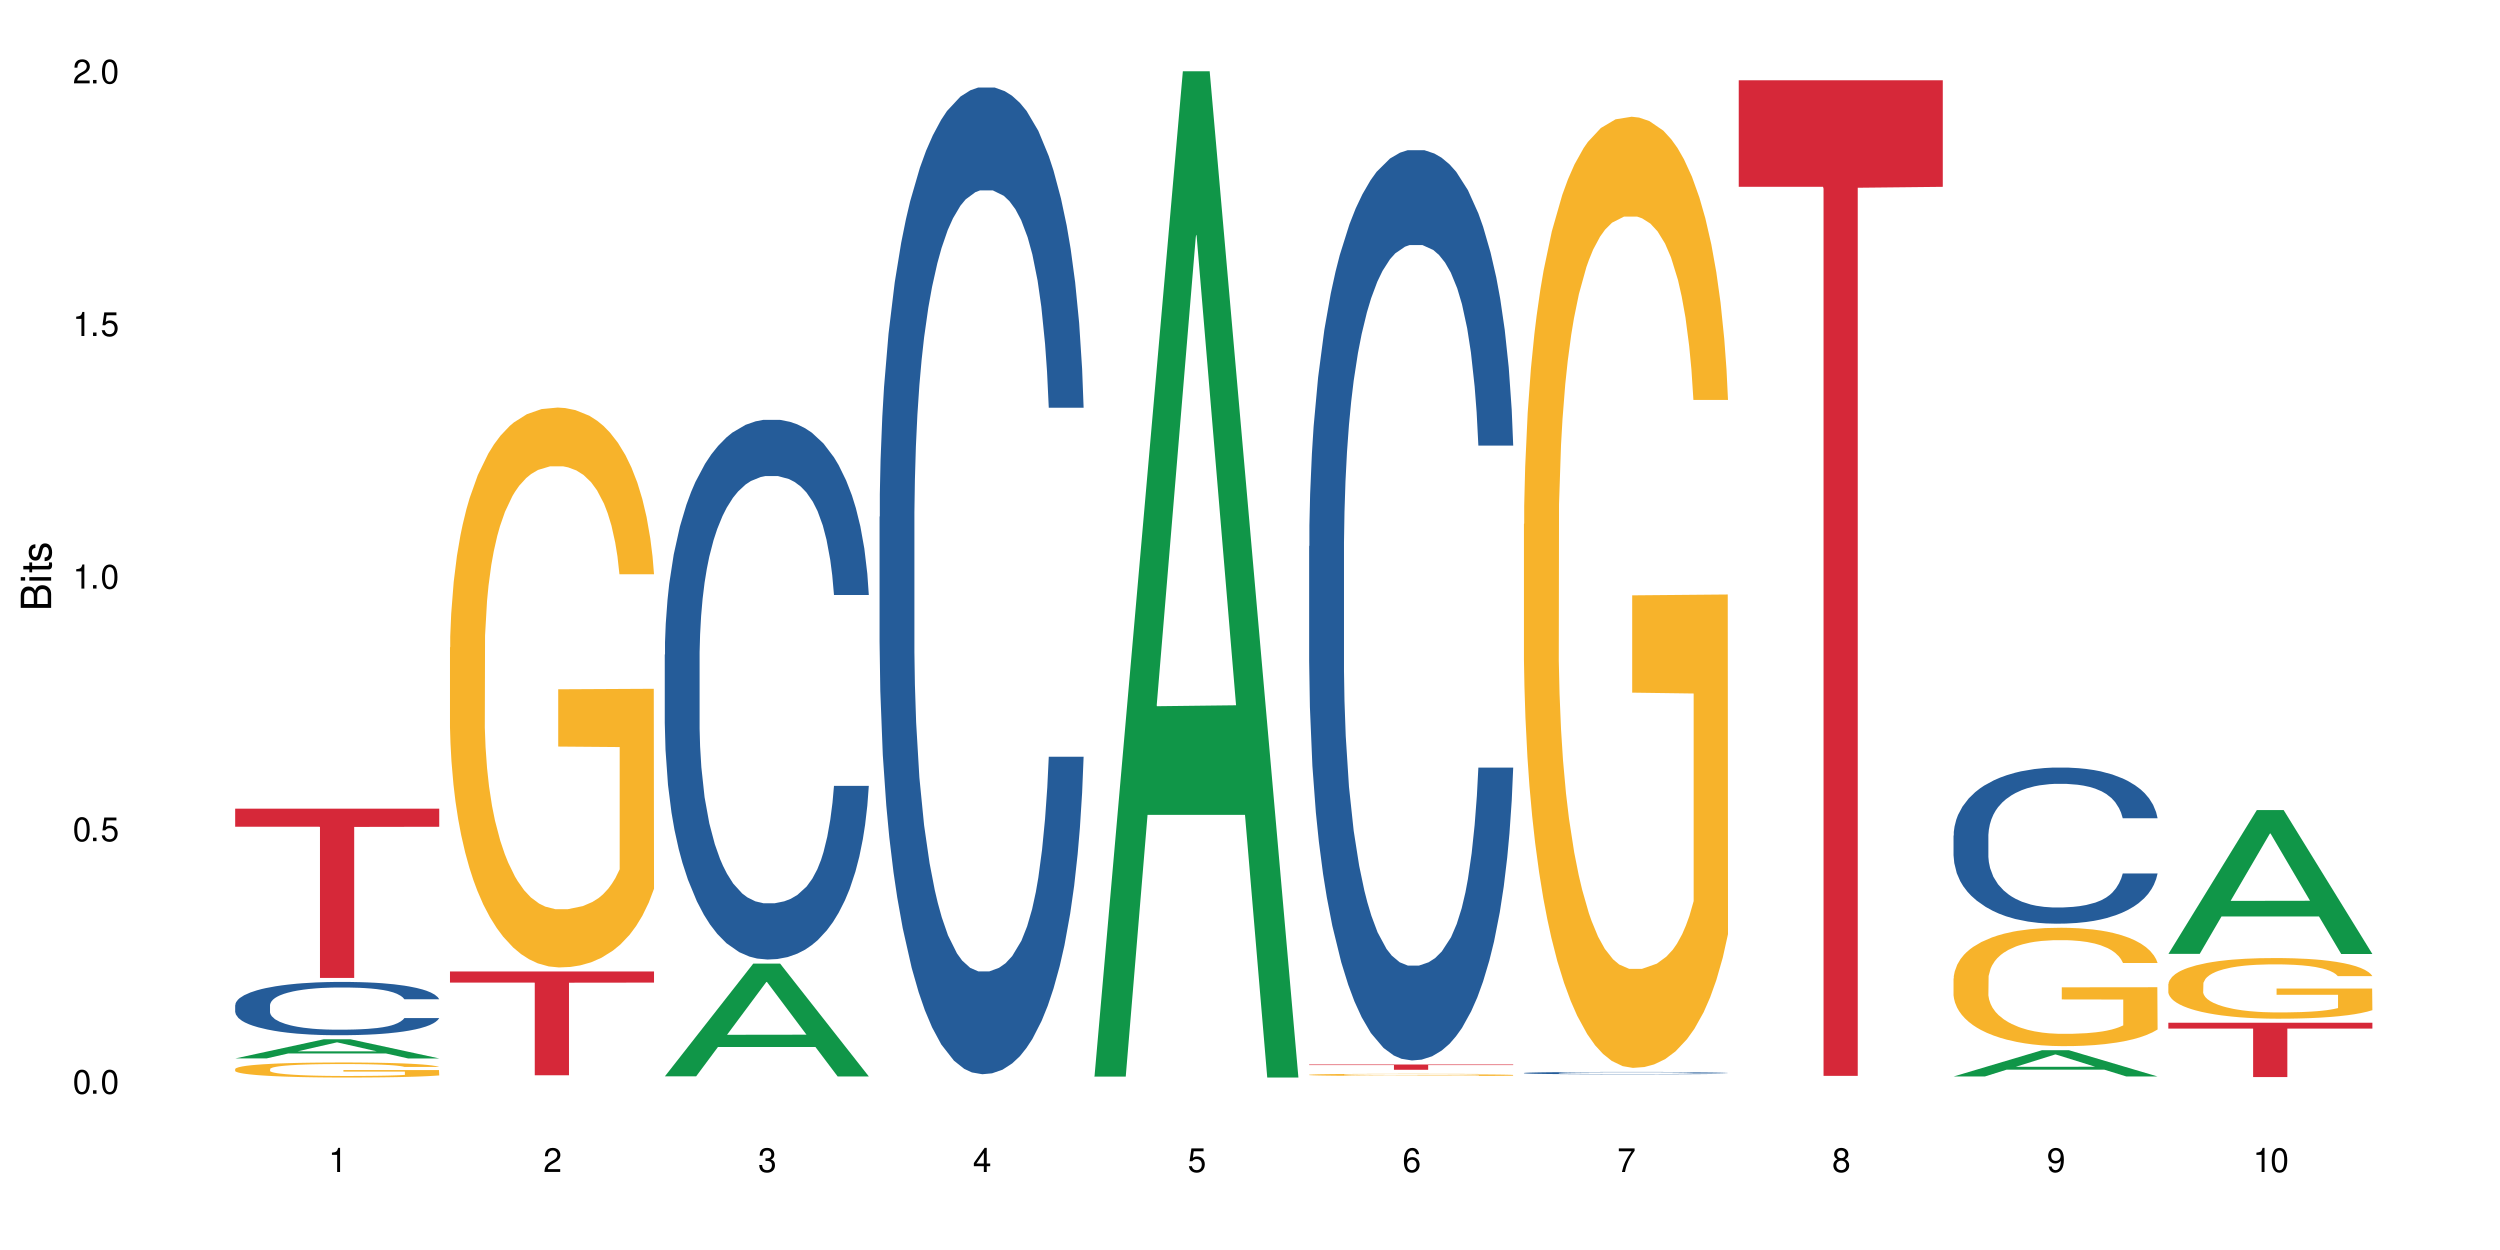 <?xml version="1.0" encoding="UTF-8"?>
<svg xmlns="http://www.w3.org/2000/svg" xmlns:xlink="http://www.w3.org/1999/xlink" width="720" height="360" viewBox="0 0 720 360">
<defs>
<g>
<g id="glyph-0-0">
</g>
<g id="glyph-0-1">
<path d="M 2.641 -6.938 C 2 -6.938 1.422 -6.656 1.078 -6.172 C 0.641 -5.562 0.406 -4.641 0.406 -3.359 C 0.406 -1.016 1.188 0.219 2.641 0.219 C 4.078 0.219 4.859 -1.016 4.859 -3.297 C 4.859 -4.641 4.656 -5.547 4.203 -6.172 C 3.844 -6.656 3.281 -6.938 2.641 -6.938 Z M 2.641 -6.188 C 3.547 -6.188 4 -5.25 4 -3.375 C 4 -1.406 3.562 -0.484 2.625 -0.484 C 1.734 -0.484 1.281 -1.438 1.281 -3.344 C 1.281 -5.25 1.734 -6.188 2.641 -6.188 Z M 2.641 -6.188 "/>
</g>
<g id="glyph-0-2">
<path d="M 1.828 -1 L 0.828 -1 L 0.828 0 L 1.828 0 Z M 1.828 -1 "/>
</g>
<g id="glyph-0-3">
<path d="M 4.562 -6.797 L 1.062 -6.797 L 0.547 -3.094 L 1.328 -3.094 C 1.719 -3.562 2.047 -3.734 2.578 -3.734 C 3.484 -3.734 4.062 -3.109 4.062 -2.094 C 4.062 -1.125 3.484 -0.531 2.578 -0.531 C 1.828 -0.531 1.375 -0.906 1.188 -1.672 L 0.328 -1.672 C 0.453 -1.109 0.547 -0.844 0.75 -0.594 C 1.125 -0.078 1.828 0.219 2.594 0.219 C 3.969 0.219 4.922 -0.781 4.922 -2.219 C 4.922 -3.562 4.031 -4.484 2.719 -4.484 C 2.25 -4.484 1.859 -4.359 1.469 -4.062 L 1.734 -5.969 L 4.562 -5.969 Z M 4.562 -6.797 "/>
</g>
<g id="glyph-0-4">
<path d="M 2.484 -4.938 L 2.484 0 L 3.328 0 L 3.328 -6.938 L 2.766 -6.938 C 2.469 -5.875 2.281 -5.734 0.984 -5.562 L 0.984 -4.938 Z M 2.484 -4.938 "/>
</g>
<g id="glyph-0-5">
<path d="M 4.859 -0.828 L 1.281 -0.828 C 1.359 -1.406 1.672 -1.781 2.5 -2.281 L 3.469 -2.828 C 4.406 -3.344 4.906 -4.062 4.906 -4.906 C 4.906 -5.484 4.672 -6.031 4.266 -6.406 C 3.859 -6.766 3.375 -6.938 2.719 -6.938 C 1.859 -6.938 1.219 -6.625 0.844 -6.031 C 0.609 -5.672 0.5 -5.234 0.484 -4.531 L 1.328 -4.531 C 1.359 -5.016 1.406 -5.281 1.531 -5.516 C 1.75 -5.938 2.188 -6.203 2.703 -6.203 C 3.469 -6.203 4.031 -5.641 4.031 -4.891 C 4.031 -4.344 3.719 -3.859 3.125 -3.516 L 2.234 -3 C 0.812 -2.172 0.406 -1.531 0.328 -0.016 L 4.859 -0.016 Z M 4.859 -0.828 "/>
</g>
<g id="glyph-0-6">
<path d="M 2.125 -3.188 L 2.578 -3.188 C 3.5 -3.188 3.984 -2.766 3.984 -1.922 C 3.984 -1.062 3.469 -0.531 2.594 -0.531 C 1.656 -0.531 1.203 -1 1.156 -2.016 L 0.312 -2.016 C 0.344 -1.453 0.438 -1.094 0.609 -0.781 C 0.953 -0.109 1.625 0.219 2.547 0.219 C 3.953 0.219 4.859 -0.625 4.859 -1.938 C 4.859 -2.828 4.516 -3.297 3.703 -3.594 C 4.344 -3.844 4.656 -4.328 4.656 -5.031 C 4.656 -6.219 3.875 -6.938 2.578 -6.938 C 1.203 -6.938 0.484 -6.172 0.453 -4.703 L 1.297 -4.703 C 1.312 -5.125 1.344 -5.359 1.453 -5.578 C 1.641 -5.969 2.062 -6.203 2.594 -6.203 C 3.344 -6.203 3.797 -5.75 3.797 -5 C 3.797 -4.516 3.609 -4.219 3.25 -4.047 C 3.016 -3.953 2.703 -3.922 2.125 -3.906 Z M 2.125 -3.188 "/>
</g>
<g id="glyph-0-7">
<path d="M 3.141 -1.672 L 3.141 0 L 3.984 0 L 3.984 -1.672 L 4.984 -1.672 L 4.984 -2.438 L 3.984 -2.438 L 3.984 -6.938 L 3.359 -6.938 L 0.266 -2.578 L 0.266 -1.672 Z M 3.141 -2.438 L 1 -2.438 L 3.141 -5.5 Z M 3.141 -2.438 "/>
</g>
<g id="glyph-0-8">
<path d="M 4.781 -5.125 C 4.609 -6.266 3.891 -6.938 2.844 -6.938 C 2.094 -6.938 1.422 -6.578 1.031 -5.953 C 0.594 -5.266 0.406 -4.422 0.406 -3.172 C 0.406 -2 0.578 -1.25 0.984 -0.641 C 1.359 -0.078 1.953 0.219 2.703 0.219 C 3.984 0.219 4.922 -0.75 4.922 -2.094 C 4.922 -3.375 4.062 -4.281 2.844 -4.281 C 2.172 -4.281 1.641 -4.031 1.281 -3.516 C 1.281 -5.234 1.828 -6.188 2.797 -6.188 C 3.391 -6.188 3.797 -5.797 3.938 -5.125 Z M 2.734 -3.531 C 3.547 -3.531 4.062 -2.953 4.062 -2.031 C 4.062 -1.156 3.484 -0.531 2.703 -0.531 C 1.922 -0.531 1.328 -1.188 1.328 -2.078 C 1.328 -2.938 1.906 -3.531 2.734 -3.531 Z M 2.734 -3.531 "/>
</g>
<g id="glyph-0-9">
<path d="M 4.984 -6.797 L 0.438 -6.797 L 0.438 -5.969 L 4.109 -5.969 C 2.5 -3.656 1.828 -2.234 1.328 0 L 2.219 0 C 2.594 -2.172 3.453 -4.047 4.984 -6.094 Z M 4.984 -6.797 "/>
</g>
<g id="glyph-0-10">
<path d="M 3.75 -3.656 C 4.469 -4.094 4.688 -4.438 4.688 -5.078 C 4.688 -6.172 3.844 -6.938 2.641 -6.938 C 1.438 -6.938 0.594 -6.172 0.594 -5.094 C 0.594 -4.438 0.812 -4.094 1.516 -3.656 C 0.734 -3.266 0.359 -2.703 0.359 -1.922 C 0.359 -0.656 1.281 0.219 2.641 0.219 C 3.984 0.219 4.922 -0.656 4.922 -1.922 C 4.922 -2.703 4.531 -3.266 3.75 -3.656 Z M 2.641 -6.188 C 3.359 -6.188 3.812 -5.75 3.812 -5.062 C 3.812 -4.406 3.344 -3.984 2.641 -3.984 C 1.922 -3.984 1.453 -4.406 1.453 -5.078 C 1.453 -5.75 1.922 -6.188 2.641 -6.188 Z M 2.641 -3.266 C 3.484 -3.266 4.062 -2.719 4.062 -1.906 C 4.062 -1.078 3.484 -0.531 2.625 -0.531 C 1.797 -0.531 1.219 -1.094 1.219 -1.906 C 1.219 -2.719 1.781 -3.266 2.641 -3.266 Z M 2.641 -3.266 "/>
</g>
<g id="glyph-0-11">
<path d="M 0.516 -1.578 C 0.672 -0.453 1.406 0.219 2.438 0.219 C 3.188 0.219 3.859 -0.141 4.266 -0.766 C 4.688 -1.453 4.891 -2.297 4.891 -3.547 C 4.891 -4.719 4.703 -5.453 4.312 -6.078 C 3.938 -6.641 3.344 -6.938 2.594 -6.938 C 1.297 -6.938 0.359 -5.969 0.359 -4.625 C 0.359 -3.344 1.234 -2.453 2.453 -2.453 C 3.094 -2.453 3.578 -2.672 4.016 -3.203 C 4 -1.484 3.469 -0.531 2.5 -0.531 C 1.906 -0.531 1.484 -0.906 1.359 -1.578 Z M 2.578 -6.203 C 3.375 -6.203 3.969 -5.531 3.969 -4.641 C 3.969 -3.797 3.391 -3.188 2.547 -3.188 C 1.734 -3.188 1.234 -3.766 1.234 -4.688 C 1.234 -5.562 1.797 -6.203 2.578 -6.203 Z M 2.578 -6.203 "/>
</g>
<g id="glyph-1-0">
</g>
<g id="glyph-1-1">
<path d="M 0 -0.953 L 0 -4.891 C 0 -5.719 -0.234 -6.344 -0.734 -6.797 C -1.188 -7.234 -1.812 -7.469 -2.5 -7.469 C -3.547 -7.469 -4.188 -7 -4.625 -5.875 C -4.984 -6.688 -5.625 -7.094 -6.531 -7.094 C -7.172 -7.094 -7.734 -6.859 -8.141 -6.391 C -8.562 -5.922 -8.75 -5.344 -8.75 -4.5 L -8.75 -0.953 Z M -4.984 -2.062 L -7.766 -2.062 L -7.766 -4.219 C -7.766 -4.844 -7.688 -5.203 -7.453 -5.5 C -7.219 -5.812 -6.859 -5.969 -6.375 -5.969 C -5.891 -5.969 -5.531 -5.812 -5.297 -5.5 C -5.062 -5.203 -4.984 -4.844 -4.984 -4.219 Z M -0.984 -2.062 L -4 -2.062 L -4 -4.781 C -4 -5.766 -3.438 -6.359 -2.484 -6.359 C -1.547 -6.359 -0.984 -5.766 -0.984 -4.781 Z M -0.984 -2.062 "/>
</g>
<g id="glyph-1-2">
<path d="M -6.281 -1.797 L -6.281 -0.797 L 0 -0.797 L 0 -1.797 Z M -8.75 -1.797 L -8.75 -0.797 L -7.484 -0.797 L -7.484 -1.797 Z M -8.75 -1.797 "/>
</g>
<g id="glyph-1-3">
<path d="M -6.281 -3.047 L -6.281 -2.016 L -8.016 -2.016 L -8.016 -1.016 L -6.281 -1.016 L -6.281 -0.172 L -5.469 -0.172 L -5.469 -1.016 L -0.719 -1.016 C -0.078 -1.016 0.281 -1.453 0.281 -2.234 C 0.281 -2.5 0.25 -2.719 0.188 -3.047 L -0.641 -3.047 C -0.609 -2.906 -0.594 -2.766 -0.594 -2.562 C -0.594 -2.141 -0.719 -2.016 -1.156 -2.016 L -5.469 -2.016 L -5.469 -3.047 Z M -6.281 -3.047 "/>
</g>
<g id="glyph-1-4">
<path d="M -4.531 -5.25 C -5.766 -5.25 -6.469 -4.422 -6.469 -2.969 C -6.469 -1.516 -5.719 -0.562 -4.547 -0.562 C -3.562 -0.562 -3.094 -1.062 -2.734 -2.562 L -2.516 -3.484 C -2.344 -4.188 -2.094 -4.469 -1.641 -4.469 C -1.047 -4.469 -0.641 -3.875 -0.641 -3 C -0.641 -2.453 -0.797 -2 -1.062 -1.75 C -1.25 -1.594 -1.422 -1.531 -1.875 -1.469 L -1.875 -0.406 C -0.422 -0.453 0.281 -1.266 0.281 -2.922 C 0.281 -4.5 -0.5 -5.516 -1.719 -5.516 C -2.656 -5.516 -3.172 -4.984 -3.469 -3.734 L -3.703 -2.766 C -3.891 -1.953 -4.156 -1.609 -4.594 -1.609 C -5.188 -1.609 -5.547 -2.125 -5.547 -2.938 C -5.547 -3.75 -5.203 -4.172 -4.531 -4.203 Z M -4.531 -5.25 "/>
</g>
</g>
</defs>
<rect x="-72" y="-36" width="864" height="432" fill="rgb(100%, 100%, 100%)" fill-opacity="1"/>
<path fill-rule="nonzero" fill="rgb(6.275%, 58.824%, 28.235%)" fill-opacity="1" d="M 67.73 304.824 L 67.793 304.82 L 93.223 299.312 L 100.945 299.312 L 126.5 304.832 L 117.52 304.832 L 111.117 303.391 L 83.051 303.391 L 76.773 304.824 L 67.73 304.824 L 85.75 302.793 L 108.543 302.789 L 97.176 300.215 L 97.051 300.207 L 96.926 300.223 L 85.688 302.789 L 85.75 302.793 Z M 67.73 304.824 "/>
<path fill-rule="nonzero" fill="rgb(14.51%, 36.078%, 60%)" fill-opacity="1" d="M 67.73 289.48 L 67.801 289.469 L 67.801 289.129 L 68.02 288.598 L 68.52 287.926 L 69.02 287.461 L 70.312 286.633 L 72.102 285.836 L 73.965 285.219 L 75.328 284.852 L 76.547 284.574 L 79.34 284.055 L 81.133 283.789 L 83.066 283.551 L 85.434 283.309 L 87.152 283.172 L 91.023 282.945 L 93.891 282.848 L 96.113 282.805 L 100.914 282.805 L 103.781 282.863 L 105.859 282.934 L 108.152 283.043 L 110.086 283.172 L 113.457 283.48 L 116.465 283.871 L 117.828 284.098 L 119.977 284.531 L 121.625 284.953 L 122.773 285.316 L 124.062 285.836 L 125.207 286.465 L 126.07 287.18 L 126.5 287.785 L 116.465 287.785 L 115.965 287.223 L 115.391 286.789 L 114.316 286.215 L 113.238 285.809 L 111.734 285.398 L 110.375 285.133 L 108.512 284.867 L 106.863 284.699 L 105.141 284.574 L 103.492 284.488 L 100.34 284.406 L 96.684 284.406 L 95.324 284.434 L 92.527 284.543 L 91.023 284.645 L 88.871 284.84 L 87.367 285.023 L 85.578 285.301 L 84.359 285.539 L 82.852 285.906 L 81.777 286.227 L 80.559 286.691 L 79.844 287.043 L 79.199 287.434 L 78.625 287.898 L 78.195 288.387 L 77.906 288.906 L 77.766 289.41 L 77.766 291.586 L 77.906 292.09 L 78.266 292.68 L 79.199 293.535 L 80.559 294.277 L 82.137 294.867 L 83.641 295.289 L 84.5 295.484 L 85.648 295.707 L 87.441 295.988 L 90.02 296.27 L 91.523 296.383 L 93.816 296.492 L 96.184 296.551 L 99.336 296.551 L 102.133 296.492 L 103.996 296.422 L 105.93 296.312 L 108.582 296.074 L 110.23 295.848 L 111.664 295.582 L 112.738 295.316 L 113.457 295.09 L 114.531 294.656 L 115.391 294.18 L 116.035 293.688 L 116.465 293.211 L 126.5 293.211 L 126.07 293.773 L 125.422 294.32 L 124.777 294.727 L 123.777 295.219 L 122.629 295.652 L 120.98 296.145 L 119.617 296.465 L 117.828 296.816 L 116.18 297.082 L 114.387 297.32 L 111.734 297.602 L 110.016 297.742 L 108.152 297.867 L 105.93 297.98 L 103.137 298.078 L 100.125 298.133 L 97.328 298.148 L 94.32 298.121 L 92.098 298.066 L 89.16 297.938 L 85.504 297.688 L 82.852 297.418 L 80.773 297.152 L 78.984 296.871 L 76.977 296.492 L 74.395 295.875 L 72.82 295.398 L 71.746 295.008 L 70.527 294.461 L 69.664 293.969 L 68.664 293.184 L 67.945 292.188 L 67.73 291.418 Z M 67.73 289.48 "/>
<path fill-rule="nonzero" fill="rgb(96.863%, 70.196%, 16.863%)" fill-opacity="1" d="M 67.73 307.852 L 67.801 307.848 L 67.801 307.77 L 68.09 307.59 L 68.805 307.344 L 69.738 307.145 L 70.742 306.984 L 71.387 306.902 L 72.461 306.781 L 73.395 306.695 L 75.758 306.516 L 78.77 306.352 L 80.418 306.277 L 82.281 306.211 L 84.93 306.137 L 86.148 306.109 L 89.875 306.047 L 94.105 306.008 L 98.762 305.992 L 100.914 305.996 L 103.852 306.016 L 107.863 306.059 L 110.16 306.098 L 111.949 306.137 L 113.812 306.188 L 116.105 306.266 L 118.258 306.363 L 119.977 306.457 L 121.695 306.578 L 123.129 306.703 L 124.348 306.844 L 125.422 307.008 L 126.07 307.148 L 126.5 307.285 L 116.535 307.285 L 115.965 307.148 L 115.32 307.039 L 114.242 306.91 L 113.168 306.812 L 112.094 306.738 L 110.086 306.637 L 108.367 306.574 L 106.215 306.516 L 104.137 306.48 L 101.773 306.457 L 100.34 306.449 L 96.543 306.449 L 93.102 306.477 L 91.094 306.508 L 89.66 306.539 L 87.656 306.602 L 86.438 306.648 L 85.719 306.68 L 83.57 306.801 L 82.137 306.914 L 81.348 306.988 L 80.344 307.105 L 79.629 307.215 L 78.84 307.371 L 78.41 307.492 L 77.836 307.762 L 77.766 308.473 L 77.98 308.625 L 78.41 308.789 L 78.984 308.93 L 79.844 309.082 L 80.703 309.195 L 82.207 309.352 L 83.496 309.453 L 84.5 309.52 L 86.438 309.629 L 87.227 309.664 L 89.09 309.734 L 91.023 309.789 L 93.387 309.836 L 95.18 309.859 L 98.047 309.879 L 101.703 309.879 L 106 309.855 L 108.727 309.824 L 110.59 309.793 L 111.809 309.766 L 113.312 309.723 L 114.387 309.684 L 115.391 309.641 L 116.609 309.57 L 116.609 308.625 L 98.906 308.621 L 98.906 308.176 L 126.426 308.172 L 126.5 309.723 L 124.992 309.828 L 123.129 309.934 L 121.34 310.012 L 119.477 310.078 L 116.824 310.152 L 114.672 310.203 L 111.375 310.258 L 108.367 310.293 L 105.215 310.316 L 102.418 310.328 L 99.121 310.332 L 96.184 310.324 L 93.031 310.301 L 90.52 310.27 L 88.227 310.23 L 85.934 310.18 L 83.066 310.094 L 81.203 310.027 L 79.27 309.945 L 77.336 309.844 L 75.613 309.738 L 74.469 309.656 L 73.32 309.559 L 72.102 309.441 L 70.957 309.305 L 70.098 309.184 L 69.309 309.043 L 68.734 308.914 L 68.16 308.734 L 67.875 308.594 L 67.73 308.469 Z M 67.73 307.852 "/>
<path fill-rule="nonzero" fill="rgb(83.922%, 15.686%, 22.353%)" fill-opacity="1" d="M 67.73 232.891 L 126.5 232.891 L 126.5 238.109 L 102.008 238.156 L 102.008 281.641 L 92.152 281.641 L 92.152 238.203 L 92.008 238.109 L 67.73 238.109 Z M 67.73 232.891 "/>
<path fill-rule="nonzero" fill="rgb(96.863%, 70.196%, 16.863%)" fill-opacity="1" d="M 129.594 186.441 L 129.664 186.293 L 129.664 183.348 L 129.949 176.723 L 130.668 167.59 L 131.598 160.082 L 132.602 154.191 L 133.246 151.098 L 134.32 146.68 L 135.254 143.441 L 137.617 136.812 L 140.629 130.629 L 142.277 127.977 L 144.141 125.477 L 146.793 122.676 L 148.012 121.645 L 151.738 119.289 L 155.965 117.816 L 160.625 117.375 L 162.773 117.523 L 165.711 118.113 L 169.727 119.73 L 172.02 121.203 L 173.812 122.676 L 175.676 124.59 L 177.969 127.535 L 180.117 131.07 L 181.836 134.605 L 183.559 139.023 L 184.992 143.734 L 186.211 148.891 L 187.285 155.074 L 187.93 160.227 L 188.359 165.383 L 178.398 165.383 L 177.824 160.227 L 177.18 156.254 L 176.105 151.395 L 175.031 147.859 L 173.953 145.059 L 171.949 141.23 L 170.227 138.875 L 168.078 136.812 L 166 135.488 L 163.633 134.605 L 162.199 134.309 L 158.402 134.309 L 154.961 135.34 L 152.957 136.52 L 151.523 137.699 L 149.516 139.906 L 148.297 141.672 L 147.582 142.852 L 145.43 147.418 L 143.996 151.539 L 143.207 154.34 L 142.207 158.754 L 141.488 162.73 L 140.699 168.621 L 140.27 173.039 L 139.695 183.055 L 139.625 209.562 L 139.84 215.156 L 140.27 221.195 L 140.844 226.496 L 141.703 232.09 L 142.562 236.363 L 144.07 242.105 L 145.359 245.934 L 146.363 248.438 L 148.297 252.414 L 149.086 253.738 L 150.949 256.391 L 152.883 258.453 L 155.25 260.219 L 157.039 261.102 L 159.906 261.84 L 163.562 261.84 L 167.863 260.953 L 170.586 259.777 L 172.449 258.598 L 173.668 257.566 L 175.172 255.949 L 176.246 254.477 L 177.25 252.855 L 178.469 250.352 L 178.469 215.156 L 160.766 215.008 L 160.766 198.516 L 188.289 198.367 L 188.359 255.949 L 186.855 259.926 L 184.992 263.754 L 183.199 266.699 L 181.336 269.203 L 178.684 272 L 176.535 273.766 L 173.238 275.828 L 170.227 277.152 L 167.074 278.035 L 164.277 278.48 L 160.984 278.625 L 158.043 278.332 L 154.891 277.449 L 152.383 276.27 L 150.09 274.797 L 147.797 272.883 L 144.93 269.789 L 143.066 267.285 L 141.129 264.195 L 139.195 260.512 L 137.477 256.535 L 136.328 253.445 L 135.184 249.91 L 133.965 245.492 L 132.816 240.484 L 131.957 235.922 L 131.168 230.766 L 130.594 225.906 L 130.023 219.281 L 129.734 213.98 L 129.594 209.414 Z M 129.594 186.441 "/>
<path fill-rule="nonzero" fill="rgb(83.922%, 15.686%, 22.353%)" fill-opacity="1" d="M 129.594 279.789 L 188.359 279.789 L 188.359 282.988 L 163.867 283.02 L 163.867 309.684 L 154.012 309.684 L 154.012 283.047 L 153.871 282.988 L 129.594 282.988 Z M 129.594 279.789 "/>
<path fill-rule="nonzero" fill="rgb(6.275%, 58.824%, 28.235%)" fill-opacity="1" d="M 191.453 309.984 L 191.516 309.953 L 216.945 277.512 L 224.668 277.512 L 250.219 310.016 L 241.242 310.016 L 234.84 301.531 L 206.773 301.531 L 200.492 309.984 L 191.453 309.984 L 209.473 298.02 L 232.266 297.988 L 220.898 282.82 L 220.773 282.789 L 220.648 282.883 L 209.41 297.988 L 209.473 298.02 Z M 191.453 309.984 "/>
<path fill-rule="nonzero" fill="rgb(14.51%, 36.078%, 60%)" fill-opacity="1" d="M 191.453 188.543 L 191.523 188.402 L 191.523 184.992 L 191.738 179.594 L 192.242 172.773 L 192.742 168.086 L 194.031 159.703 L 195.824 151.605 L 197.688 145.355 L 199.051 141.66 L 200.27 138.82 L 203.062 133.562 L 204.855 130.863 L 206.789 128.449 L 209.156 126.031 L 210.875 124.613 L 214.746 122.34 L 217.613 121.344 L 219.832 120.918 L 224.637 120.918 L 227.5 121.484 L 229.582 122.195 L 231.875 123.332 L 233.809 124.613 L 237.176 127.738 L 240.188 131.715 L 241.547 133.988 L 243.699 138.395 L 245.348 142.656 L 246.492 146.348 L 247.785 151.605 L 248.93 158 L 249.789 165.246 L 250.219 171.355 L 240.188 171.355 L 239.684 165.672 L 239.113 161.266 L 238.035 155.441 L 236.961 151.32 L 235.457 147.199 L 234.094 144.5 L 232.23 141.801 L 230.582 140.098 L 228.863 138.82 L 227.215 137.965 L 224.062 137.113 L 220.406 137.113 L 219.043 137.398 L 216.25 138.535 L 214.746 139.527 L 212.594 141.52 L 211.09 143.363 L 209.297 146.207 L 208.078 148.621 L 206.574 152.316 L 205.5 155.582 L 204.281 160.273 L 203.566 163.824 L 202.918 167.801 L 202.348 172.488 L 201.918 177.461 L 201.629 182.719 L 201.484 187.836 L 201.484 209.855 L 201.629 214.969 L 201.988 220.938 L 202.918 229.605 L 204.281 237.133 L 205.859 243.102 L 207.363 247.363 L 208.223 249.352 L 209.371 251.625 L 211.16 254.465 L 213.742 257.309 L 215.246 258.445 L 217.539 259.582 L 219.906 260.148 L 223.059 260.148 L 225.852 259.582 L 227.715 258.871 L 229.652 257.734 L 232.305 255.32 L 233.953 253.047 L 235.387 250.348 L 236.461 247.648 L 237.176 245.375 L 238.254 240.969 L 239.113 236.141 L 239.758 231.168 L 240.188 226.336 L 250.219 226.336 L 249.789 232.02 L 249.145 237.559 L 248.5 241.68 L 247.496 246.652 L 246.352 251.059 L 244.703 256.031 L 243.34 259.297 L 241.547 262.848 L 239.898 265.547 L 238.109 267.965 L 235.457 270.805 L 233.738 272.227 L 231.875 273.504 L 229.652 274.641 L 226.855 275.637 L 223.848 276.203 L 221.051 276.348 L 218.043 276.062 L 215.82 275.492 L 212.883 274.215 L 209.227 271.656 L 206.574 268.957 L 204.496 266.258 L 202.703 263.418 L 200.699 259.582 L 198.117 253.328 L 196.543 248.5 L 195.465 244.52 L 194.246 238.98 L 193.387 234.008 L 192.383 226.051 L 191.668 215.965 L 191.453 208.152 Z M 191.453 188.543 "/>
<path fill-rule="nonzero" fill="rgb(14.51%, 36.078%, 60%)" fill-opacity="1" d="M 253.312 148.855 L 253.387 148.594 L 253.387 142.359 L 253.602 132.492 L 254.102 120.023 L 254.605 111.449 L 255.895 96.125 L 257.684 81.32 L 259.547 69.891 L 260.91 63.137 L 262.129 57.941 L 264.922 48.332 L 266.715 43.398 L 268.652 38.98 L 271.016 34.566 L 272.734 31.969 L 276.605 27.812 L 279.473 25.996 L 281.695 25.215 L 286.496 25.215 L 289.363 26.254 L 291.441 27.555 L 293.734 29.629 L 295.668 31.969 L 299.039 37.684 L 302.047 44.957 L 303.41 49.113 L 305.559 57.164 L 307.207 64.957 L 308.355 71.711 L 309.645 81.32 L 310.793 93.008 L 311.652 106.258 L 312.082 117.426 L 302.047 117.426 L 301.547 107.035 L 300.973 98.984 L 299.898 88.332 L 298.824 80.801 L 297.316 73.27 L 295.957 68.332 L 294.094 63.398 L 292.445 60.281 L 290.723 57.941 L 289.074 56.383 L 285.922 54.828 L 282.266 54.828 L 280.906 55.348 L 278.109 57.422 L 276.605 59.242 L 274.457 62.879 L 272.949 66.254 L 271.16 71.449 L 269.941 75.867 L 268.434 82.621 L 267.359 88.594 L 266.141 97.164 L 265.426 103.66 L 264.781 110.93 L 264.207 119.504 L 263.777 128.594 L 263.492 138.203 L 263.348 147.555 L 263.348 187.816 L 263.492 197.168 L 263.848 208.078 L 264.781 223.922 L 266.141 237.688 L 267.719 248.598 L 269.223 256.391 L 270.082 260.027 L 271.23 264.184 L 273.023 269.379 L 275.602 274.57 L 277.105 276.648 L 279.402 278.727 L 281.766 279.766 L 284.918 279.766 L 287.715 278.727 L 289.578 277.43 L 291.512 275.352 L 294.164 270.938 L 295.812 266.781 L 297.246 261.844 L 298.32 256.91 L 299.039 252.754 L 300.113 244.703 L 300.973 235.871 L 301.617 226.777 L 302.047 217.949 L 312.082 217.949 L 311.652 228.336 L 311.008 238.469 L 310.363 246 L 309.359 255.09 L 308.211 263.145 L 306.562 272.234 L 305.203 278.207 L 303.41 284.703 L 301.762 289.637 L 299.969 294.055 L 297.316 299.246 L 295.598 301.844 L 293.734 304.184 L 291.512 306.262 L 288.719 308.078 L 285.707 309.117 L 282.914 309.379 L 279.902 308.859 L 277.68 307.82 L 274.742 305.48 L 271.086 300.805 L 268.434 295.871 L 266.355 290.938 L 264.566 285.742 L 262.559 278.727 L 259.98 267.301 L 258.402 258.469 L 257.328 251.195 L 256.109 241.066 L 255.25 231.973 L 254.246 217.43 L 253.527 198.984 L 253.312 184.699 Z M 253.312 148.855 "/>
<path fill-rule="nonzero" fill="rgb(6.275%, 58.824%, 28.235%)" fill-opacity="1" d="M 315.176 310.059 L 315.238 309.789 L 340.664 20.527 L 348.387 20.527 L 373.941 310.332 L 364.965 310.332 L 358.559 234.684 L 330.496 234.684 L 324.215 310.059 L 315.176 310.059 L 333.195 203.391 L 355.984 203.117 L 344.621 67.875 L 344.496 67.602 L 344.371 68.418 L 333.133 203.117 L 333.195 203.391 Z M 315.176 310.059 "/>
<path fill-rule="nonzero" fill="rgb(14.51%, 36.078%, 60%)" fill-opacity="1" d="M 377.035 157.32 L 377.105 157.082 L 377.105 151.328 L 377.32 142.223 L 377.824 130.719 L 378.324 122.812 L 379.617 108.676 L 381.406 95.016 L 383.27 84.473 L 384.633 78.238 L 385.852 73.449 L 388.645 64.582 L 390.438 60.027 L 392.371 55.953 L 394.738 51.879 L 396.457 49.484 L 400.328 45.648 L 403.195 43.973 L 405.414 43.254 L 410.219 43.254 L 413.086 44.211 L 415.164 45.41 L 417.457 47.328 L 419.391 49.484 L 422.758 54.758 L 425.77 61.465 L 427.133 65.301 L 429.281 72.73 L 430.93 79.918 L 432.078 86.148 L 433.367 95.016 L 434.512 105.797 L 435.375 118.02 L 435.805 128.324 L 425.77 128.324 L 425.27 118.738 L 424.695 111.309 L 423.621 101.484 L 422.543 94.535 L 421.039 87.586 L 419.68 83.031 L 417.816 78.48 L 416.168 75.605 L 414.445 73.449 L 412.797 72.008 L 409.645 70.57 L 405.988 70.57 L 404.629 71.051 L 401.832 72.969 L 400.328 74.645 L 398.176 78 L 396.672 81.117 L 394.879 85.91 L 393.664 89.98 L 392.156 96.211 L 391.082 101.723 L 389.863 109.633 L 389.148 115.625 L 388.504 122.332 L 387.93 130.242 L 387.5 138.629 L 387.211 147.496 L 387.07 156.121 L 387.07 193.266 L 387.211 201.891 L 387.57 211.957 L 388.504 226.574 L 389.863 239.273 L 391.441 249.34 L 392.945 256.527 L 393.805 259.883 L 394.953 263.719 L 396.742 268.512 L 399.324 273.305 L 400.828 275.219 L 403.121 277.137 L 405.488 278.098 L 408.641 278.098 L 411.438 277.137 L 413.301 275.941 L 415.234 274.023 L 417.887 269.949 L 419.535 266.113 L 420.969 261.562 L 422.043 257.008 L 422.758 253.176 L 423.836 245.746 L 424.695 237.598 L 425.34 229.211 L 425.77 221.062 L 435.805 221.062 L 435.375 230.648 L 434.727 239.996 L 434.082 246.945 L 433.078 255.332 L 431.934 262.758 L 430.285 271.148 L 428.922 276.66 L 427.133 282.648 L 425.484 287.203 L 423.691 291.277 L 421.039 296.07 L 419.32 298.465 L 417.457 300.621 L 415.234 302.539 L 412.438 304.215 L 409.43 305.176 L 406.633 305.414 L 403.625 304.934 L 401.402 303.977 L 398.465 301.82 L 394.809 297.508 L 392.156 292.953 L 390.078 288.402 L 388.289 283.609 L 386.281 277.137 L 383.699 266.594 L 382.125 258.445 L 381.047 251.734 L 379.832 242.391 L 378.969 234.004 L 377.969 220.582 L 377.25 203.57 L 377.035 190.391 Z M 377.035 157.32 "/>
<path fill-rule="nonzero" fill="rgb(96.863%, 70.196%, 16.863%)" fill-opacity="1" d="M 377.035 309.527 L 377.105 309.527 L 377.105 309.516 L 377.395 309.492 L 378.109 309.457 L 379.043 309.426 L 380.047 309.402 L 380.691 309.391 L 381.766 309.375 L 382.695 309.363 L 385.062 309.336 L 388.07 309.312 L 389.719 309.301 L 391.582 309.293 L 394.234 309.281 L 395.453 309.277 L 399.18 309.27 L 403.41 309.262 L 410.219 309.262 L 413.156 309.266 L 417.168 309.27 L 419.461 309.277 L 421.254 309.281 L 423.117 309.289 L 425.41 309.301 L 427.562 309.312 L 431 309.344 L 432.434 309.363 L 433.652 309.383 L 434.727 309.406 L 435.375 309.426 L 435.805 309.445 L 425.84 309.445 L 425.27 309.426 L 424.621 309.41 L 422.473 309.379 L 421.398 309.367 L 419.391 309.352 L 417.672 309.344 L 415.52 309.336 L 413.441 309.332 L 411.078 309.328 L 405.848 309.328 L 402.406 309.332 L 400.398 309.336 L 398.965 309.34 L 396.961 309.348 L 395.742 309.355 L 395.023 309.359 L 392.875 309.379 L 391.441 309.395 L 390.652 309.402 L 389.648 309.422 L 388.934 309.438 L 388.145 309.461 L 387.715 309.477 L 387.141 309.516 L 387.07 309.617 L 387.285 309.641 L 387.715 309.664 L 388.289 309.684 L 389.148 309.707 L 390.008 309.723 L 391.512 309.742 L 392.801 309.758 L 393.805 309.77 L 395.742 309.785 L 396.527 309.789 L 398.391 309.801 L 400.328 309.809 L 402.691 309.812 L 404.484 309.816 L 407.352 309.82 L 411.008 309.82 L 415.305 309.816 L 418.031 309.812 L 419.895 309.809 L 421.109 309.805 L 422.617 309.797 L 423.691 309.793 L 424.695 309.785 L 425.914 309.777 L 425.914 309.641 L 408.211 309.641 L 408.211 309.574 L 435.73 309.574 L 435.805 309.797 L 434.297 309.812 L 432.434 309.828 L 430.645 309.84 L 428.781 309.848 L 426.129 309.859 L 423.977 309.867 L 420.68 309.875 L 417.672 309.879 L 414.52 309.883 L 411.723 309.887 L 408.426 309.887 L 405.488 309.883 L 402.336 309.879 L 399.824 309.875 L 397.531 309.871 L 395.238 309.863 L 392.371 309.852 L 390.508 309.84 L 386.641 309.816 L 384.918 309.801 L 383.773 309.789 L 382.625 309.773 L 381.406 309.758 L 380.262 309.738 L 379.398 309.719 L 378.613 309.699 L 378.039 309.68 L 377.465 309.656 L 377.18 309.637 L 377.035 309.617 Z M 377.035 309.527 "/>
<path fill-rule="nonzero" fill="rgb(83.922%, 15.686%, 22.353%)" fill-opacity="1" d="M 377.035 306.578 L 435.805 306.578 L 435.805 306.742 L 411.312 306.742 L 411.312 308.098 L 401.457 308.098 L 401.457 306.742 L 377.035 306.742 Z M 377.035 306.578 "/>
<path fill-rule="nonzero" fill="rgb(14.51%, 36.078%, 60%)" fill-opacity="1" d="M 438.895 309.016 L 438.969 309.016 L 438.969 309 L 439.184 308.977 L 439.684 308.949 L 440.188 308.926 L 441.477 308.891 L 443.27 308.852 L 445.133 308.824 L 446.492 308.809 L 447.711 308.797 L 450.508 308.773 L 452.297 308.762 L 454.234 308.75 L 456.598 308.738 L 458.316 308.734 L 462.188 308.723 L 465.055 308.719 L 474.945 308.719 L 477.023 308.723 L 479.316 308.727 L 481.254 308.734 L 484.621 308.746 L 487.629 308.766 L 488.992 308.777 L 491.141 308.797 L 492.789 308.812 L 493.938 308.832 L 495.227 308.852 L 496.375 308.883 L 497.234 308.914 L 497.664 308.941 L 487.629 308.941 L 487.129 308.914 L 486.555 308.895 L 485.48 308.871 L 484.406 308.852 L 482.898 308.832 L 481.539 308.82 L 479.676 308.809 L 478.027 308.801 L 476.309 308.797 L 474.66 308.793 L 471.504 308.789 L 466.488 308.789 L 463.691 308.797 L 462.188 308.801 L 460.039 308.809 L 458.535 308.816 L 456.742 308.828 L 455.523 308.84 L 454.02 308.855 L 452.941 308.871 L 451.727 308.891 L 451.008 308.906 L 450.363 308.926 L 449.789 308.945 L 449.359 308.969 L 449.074 308.992 L 448.93 309.016 L 448.93 309.113 L 449.074 309.133 L 449.43 309.16 L 450.363 309.199 L 451.727 309.234 L 453.301 309.258 L 454.805 309.277 L 455.668 309.285 L 456.812 309.297 L 458.605 309.309 L 461.184 309.32 L 462.691 309.328 L 464.984 309.332 L 467.348 309.336 L 470.5 309.336 L 473.297 309.332 L 475.16 309.328 L 477.094 309.324 L 479.746 309.312 L 481.395 309.305 L 482.828 309.289 L 483.902 309.277 L 484.621 309.27 L 485.695 309.25 L 486.555 309.227 L 487.199 309.207 L 487.629 309.184 L 497.664 309.184 L 497.234 309.211 L 496.59 309.234 L 495.945 309.254 L 494.941 309.273 L 493.793 309.293 L 492.145 309.316 L 490.785 309.332 L 488.992 309.348 L 487.344 309.359 L 485.551 309.367 L 482.898 309.383 L 481.18 309.387 L 479.316 309.395 L 477.094 309.398 L 474.301 309.402 L 471.289 309.406 L 465.484 309.406 L 463.262 309.402 L 460.324 309.398 L 456.668 309.387 L 454.02 309.375 L 451.941 309.363 L 450.148 309.348 L 448.141 309.332 L 445.562 309.305 L 443.984 309.281 L 442.91 309.266 L 441.691 309.242 L 440.832 309.219 L 439.828 309.184 L 439.109 309.137 L 438.895 309.105 Z M 438.895 309.016 "/>
<path fill-rule="nonzero" fill="rgb(96.863%, 70.196%, 16.863%)" fill-opacity="1" d="M 438.895 150.945 L 438.969 150.695 L 438.969 145.691 L 439.254 134.434 L 439.973 118.926 L 440.902 106.164 L 441.906 96.16 L 442.551 90.906 L 443.625 83.398 L 444.559 77.898 L 446.922 66.641 L 449.934 56.133 L 451.582 51.629 L 453.445 47.375 L 456.098 42.621 L 457.316 40.871 L 461.043 36.867 L 465.27 34.367 L 469.93 33.617 L 472.078 33.867 L 475.016 34.867 L 479.031 37.617 L 481.324 40.121 L 483.117 42.621 L 484.98 45.875 L 487.273 50.879 L 489.422 56.883 L 491.141 62.887 L 492.863 70.391 L 494.297 78.398 L 495.516 87.152 L 496.59 97.66 L 497.234 106.418 L 497.664 115.172 L 487.703 115.172 L 487.129 106.418 L 486.484 99.66 L 485.41 91.406 L 484.332 85.402 L 483.258 80.648 L 481.254 74.145 L 479.531 70.141 L 477.383 66.641 L 475.305 64.387 L 472.938 62.887 L 471.504 62.387 L 467.707 62.387 L 464.266 64.137 L 462.262 66.137 L 460.828 68.141 L 458.82 71.891 L 457.602 74.895 L 456.887 76.895 L 454.734 84.652 L 453.301 91.656 L 452.512 96.41 L 451.512 103.914 L 450.793 110.668 L 450.004 120.676 L 449.574 128.18 L 449 145.191 L 448.93 190.223 L 449.145 199.73 L 449.574 209.988 L 450.148 218.992 L 451.008 228.5 L 451.867 235.754 L 453.375 245.512 L 454.664 252.016 L 455.668 256.27 L 457.602 263.023 L 458.391 265.273 L 460.254 269.777 L 462.188 273.281 L 464.555 276.281 L 466.344 277.785 L 469.211 279.035 L 472.867 279.035 L 477.168 277.531 L 479.891 275.531 L 481.754 273.531 L 482.973 271.777 L 484.477 269.027 L 485.551 266.527 L 486.555 263.773 L 487.773 259.52 L 487.773 199.73 L 470.07 199.48 L 470.07 171.461 L 497.594 171.211 L 497.664 269.027 L 496.16 275.781 L 494.297 282.285 L 492.504 287.289 L 490.641 291.543 L 487.988 296.297 L 485.84 299.297 L 482.543 302.801 L 479.531 305.051 L 476.379 306.555 L 473.582 307.305 L 470.285 307.555 L 467.348 307.055 L 464.195 305.551 L 461.688 303.551 L 459.395 301.051 L 457.102 297.797 L 454.234 292.543 L 452.371 288.289 L 450.434 283.035 L 448.5 276.781 L 446.781 270.027 L 445.633 264.773 L 444.484 258.77 L 443.27 251.266 L 442.121 242.758 L 441.262 235.004 L 440.473 226.246 L 439.898 217.992 L 439.328 206.734 L 439.039 197.73 L 438.895 189.973 Z M 438.895 150.945 "/>
<path fill-rule="nonzero" fill="rgb(83.922%, 15.686%, 22.353%)" fill-opacity="1" d="M 500.758 23.113 L 559.523 23.113 L 559.523 53.805 L 535.031 54.074 L 535.031 309.852 L 525.18 309.852 L 525.18 54.344 L 525.035 53.805 L 500.758 53.805 Z M 500.758 23.113 "/>
<path fill-rule="nonzero" fill="rgb(6.275%, 58.824%, 28.235%)" fill-opacity="1" d="M 562.617 310.023 L 562.68 310.016 L 588.109 302.453 L 595.832 302.453 L 621.387 310.031 L 612.406 310.031 L 606.004 308.055 L 577.938 308.055 L 571.66 310.023 L 562.617 310.023 L 580.637 307.234 L 603.43 307.227 L 592.066 303.691 L 591.938 303.684 L 591.812 303.707 L 580.574 307.227 L 580.637 307.234 Z M 562.617 310.023 "/>
<path fill-rule="nonzero" fill="rgb(14.51%, 36.078%, 60%)" fill-opacity="1" d="M 562.617 240.637 L 562.691 240.594 L 562.691 239.609 L 562.906 238.047 L 563.406 236.074 L 563.906 234.719 L 565.199 232.293 L 566.988 229.953 L 568.852 228.145 L 570.215 227.078 L 571.434 226.254 L 574.227 224.734 L 576.02 223.953 L 577.953 223.254 L 580.32 222.559 L 582.039 222.145 L 585.91 221.488 L 588.777 221.199 L 591 221.078 L 595.801 221.078 L 598.668 221.242 L 600.746 221.449 L 603.039 221.777 L 604.973 222.145 L 608.344 223.051 L 611.352 224.199 L 612.715 224.859 L 614.863 226.133 L 616.512 227.363 L 617.66 228.434 L 618.949 229.953 L 620.098 231.801 L 620.957 233.898 L 621.387 235.664 L 611.352 235.664 L 610.852 234.02 L 610.277 232.746 L 609.203 231.062 L 608.129 229.871 L 606.621 228.68 L 605.262 227.898 L 603.398 227.117 L 601.75 226.625 L 600.027 226.254 L 598.379 226.008 L 595.227 225.762 L 591.57 225.762 L 590.211 225.844 L 587.414 226.172 L 585.91 226.461 L 583.762 227.035 L 582.254 227.57 L 580.465 228.391 L 579.246 229.09 L 577.738 230.156 L 576.664 231.102 L 575.445 232.461 L 574.73 233.484 L 574.086 234.637 L 573.512 235.992 L 573.082 237.43 L 572.793 238.949 L 572.652 240.43 L 572.652 246.797 L 572.793 248.277 L 573.152 250.004 L 574.086 252.508 L 575.445 254.688 L 577.023 256.414 L 578.527 257.645 L 579.387 258.223 L 580.535 258.879 L 582.328 259.699 L 584.906 260.523 L 586.41 260.852 L 588.707 261.18 L 591.07 261.344 L 594.223 261.344 L 597.02 261.18 L 598.883 260.973 L 600.816 260.645 L 603.469 259.945 L 605.117 259.289 L 606.551 258.508 L 607.625 257.727 L 608.344 257.07 L 609.418 255.797 L 610.277 254.398 L 610.922 252.961 L 611.352 251.566 L 621.387 251.566 L 620.957 253.207 L 620.312 254.812 L 619.664 256.004 L 618.664 257.441 L 617.516 258.715 L 615.867 260.152 L 614.504 261.098 L 612.715 262.125 L 611.066 262.906 L 609.273 263.602 L 606.621 264.426 L 604.902 264.836 L 603.039 265.207 L 600.816 265.535 L 598.023 265.82 L 595.012 265.984 L 592.219 266.027 L 589.207 265.945 L 586.984 265.781 L 584.047 265.41 L 580.391 264.672 L 577.738 263.891 L 575.66 263.109 L 573.871 262.289 L 571.863 261.18 L 569.281 259.371 L 567.707 257.973 L 566.633 256.824 L 565.414 255.223 L 564.555 253.785 L 563.551 251.484 L 562.832 248.566 L 562.617 246.305 Z M 562.617 240.637 "/>
<path fill-rule="nonzero" fill="rgb(96.863%, 70.196%, 16.863%)" fill-opacity="1" d="M 562.617 281.797 L 562.691 281.766 L 562.691 281.141 L 562.977 279.742 L 563.691 277.809 L 564.625 276.223 L 565.629 274.977 L 566.273 274.324 L 567.348 273.387 L 568.281 272.703 L 570.645 271.301 L 573.656 269.992 L 575.305 269.434 L 577.168 268.902 L 579.816 268.312 L 581.035 268.094 L 584.762 267.598 L 588.992 267.285 L 593.648 267.191 L 595.801 267.223 L 598.738 267.348 L 602.754 267.691 L 605.047 268 L 606.836 268.312 L 608.699 268.719 L 610.992 269.34 L 613.145 270.086 L 614.863 270.836 L 616.586 271.77 L 618.016 272.766 L 619.234 273.855 L 620.312 275.164 L 620.957 276.254 L 621.387 277.344 L 611.426 277.344 L 610.852 276.254 L 610.207 275.414 L 609.129 274.387 L 608.055 273.637 L 606.98 273.047 L 604.973 272.234 L 603.254 271.738 L 601.105 271.301 L 599.023 271.023 L 596.66 270.836 L 595.227 270.773 L 591.43 270.773 L 587.988 270.992 L 585.98 271.238 L 584.547 271.488 L 582.543 271.957 L 581.324 272.328 L 580.605 272.578 L 578.457 273.543 L 577.023 274.414 L 576.234 275.008 L 575.23 275.941 L 574.516 276.781 L 573.727 278.027 L 573.297 278.961 L 572.723 281.082 L 572.652 286.684 L 572.867 287.867 L 573.297 289.145 L 573.871 290.266 L 574.73 291.449 L 575.59 292.352 L 577.094 293.566 L 578.387 294.379 L 579.387 294.906 L 581.324 295.746 L 582.113 296.027 L 583.977 296.59 L 585.91 297.023 L 588.273 297.398 L 590.066 297.586 L 592.934 297.742 L 596.59 297.742 L 600.891 297.555 L 603.613 297.305 L 605.477 297.055 L 606.695 296.836 L 608.199 296.496 L 609.273 296.184 L 610.277 295.84 L 611.496 295.312 L 611.496 287.867 L 593.793 287.836 L 593.793 284.352 L 621.312 284.32 L 621.387 296.496 L 619.879 297.336 L 618.016 298.145 L 616.227 298.77 L 614.363 299.297 L 611.711 299.891 L 609.559 300.262 L 606.266 300.699 L 603.254 300.98 L 600.102 301.168 L 597.305 301.258 L 594.008 301.289 L 591.07 301.227 L 587.918 301.043 L 585.41 300.793 L 583.113 300.48 L 580.82 300.074 L 577.953 299.422 L 576.09 298.895 L 574.156 298.238 L 572.223 297.461 L 570.5 296.621 L 569.355 295.965 L 568.207 295.219 L 566.988 294.285 L 565.844 293.227 L 564.984 292.258 L 564.195 291.168 L 563.621 290.141 L 563.047 288.742 L 562.762 287.621 L 562.617 286.656 Z M 562.617 281.797 "/>
<path fill-rule="nonzero" fill="rgb(6.275%, 58.824%, 28.235%)" fill-opacity="1" d="M 624.48 274.715 L 624.543 274.676 L 649.969 233.297 L 657.691 233.297 L 683.246 274.754 L 674.27 274.754 L 667.863 263.934 L 639.797 263.934 L 633.52 274.715 L 624.48 274.715 L 642.5 259.457 L 665.289 259.418 L 653.926 240.07 L 653.801 240.031 L 653.676 240.148 L 642.438 259.418 L 642.5 259.457 Z M 624.48 274.715 "/>
<path fill-rule="nonzero" fill="rgb(96.863%, 70.196%, 16.863%)" fill-opacity="1" d="M 624.48 283.398 L 624.551 283.383 L 624.551 283.066 L 624.836 282.348 L 625.555 281.359 L 626.484 280.543 L 627.488 279.906 L 628.133 279.57 L 629.207 279.094 L 630.141 278.742 L 632.504 278.023 L 635.516 277.352 L 637.164 277.066 L 639.027 276.793 L 641.68 276.492 L 642.898 276.379 L 646.625 276.125 L 650.852 275.965 L 655.512 275.918 L 657.66 275.934 L 660.598 275.996 L 664.613 276.172 L 666.906 276.332 L 668.699 276.492 L 670.562 276.699 L 672.855 277.016 L 675.004 277.402 L 676.727 277.785 L 678.445 278.262 L 679.879 278.773 L 681.098 279.332 L 682.172 280 L 682.816 280.559 L 683.246 281.117 L 673.285 281.117 L 672.711 280.559 L 672.066 280.129 L 670.992 279.602 L 669.918 279.219 L 668.84 278.918 L 666.836 278.5 L 665.113 278.246 L 662.965 278.023 L 660.887 277.879 L 658.52 277.785 L 657.086 277.75 L 653.289 277.75 L 649.848 277.863 L 647.844 277.992 L 646.41 278.117 L 644.402 278.359 L 643.184 278.551 L 642.469 278.676 L 640.316 279.172 L 638.883 279.617 L 638.098 279.922 L 637.094 280.398 L 636.375 280.832 L 635.586 281.469 L 635.156 281.949 L 634.586 283.035 L 634.512 285.906 L 634.727 286.512 L 635.156 287.168 L 635.73 287.742 L 636.59 288.348 L 637.449 288.809 L 638.957 289.434 L 640.246 289.848 L 641.25 290.117 L 643.184 290.551 L 643.973 290.691 L 645.836 290.98 L 647.77 291.203 L 650.137 291.395 L 651.926 291.492 L 654.793 291.57 L 658.449 291.57 L 662.75 291.477 L 665.473 291.348 L 667.336 291.219 L 668.555 291.109 L 670.059 290.934 L 671.133 290.773 L 672.137 290.598 L 673.355 290.324 L 673.355 286.512 L 655.656 286.496 L 655.656 284.707 L 683.176 284.691 L 683.246 290.934 L 681.742 291.363 L 679.879 291.777 L 678.086 292.098 L 676.223 292.367 L 673.57 292.672 L 671.422 292.863 L 668.125 293.086 L 665.113 293.23 L 661.961 293.324 L 659.168 293.375 L 655.871 293.391 L 652.93 293.359 L 649.777 293.262 L 647.27 293.133 L 644.977 292.977 L 642.684 292.766 L 639.816 292.434 L 637.953 292.16 L 636.016 291.824 L 634.082 291.426 L 632.363 290.996 L 631.215 290.66 L 630.07 290.277 L 628.852 289.801 L 627.703 289.258 L 626.844 288.762 L 626.055 288.203 L 625.48 287.676 L 624.91 286.957 L 624.621 286.383 L 624.48 285.891 Z M 624.48 283.398 "/>
<path fill-rule="nonzero" fill="rgb(83.922%, 15.686%, 22.353%)" fill-opacity="1" d="M 624.48 294.555 L 683.246 294.555 L 683.246 296.23 L 658.754 296.242 L 658.754 310.203 L 648.898 310.203 L 648.898 296.258 L 648.758 296.23 L 624.48 296.23 Z M 624.48 294.555 "/>
<g fill="rgb(0%, 0%, 0%)" fill-opacity="1">
<use xlink:href="#glyph-0-1" x="20.965" y="314.993"/>
<use xlink:href="#glyph-0-2" x="25.965" y="314.993"/>
<use xlink:href="#glyph-0-1" x="28.965" y="314.993"/>
</g>
<g fill="rgb(0%, 0%, 0%)" fill-opacity="1">
<use xlink:href="#glyph-0-1" x="20.965" y="242.251"/>
<use xlink:href="#glyph-0-2" x="25.965" y="242.251"/>
<use xlink:href="#glyph-0-3" x="28.965" y="242.251"/>
</g>
<g fill="rgb(0%, 0%, 0%)" fill-opacity="1">
<use xlink:href="#glyph-0-4" x="20.965" y="169.509"/>
<use xlink:href="#glyph-0-2" x="25.965" y="169.509"/>
<use xlink:href="#glyph-0-1" x="28.965" y="169.509"/>
</g>
<g fill="rgb(0%, 0%, 0%)" fill-opacity="1">
<use xlink:href="#glyph-0-4" x="20.965" y="96.767"/>
<use xlink:href="#glyph-0-2" x="25.965" y="96.767"/>
<use xlink:href="#glyph-0-3" x="28.965" y="96.767"/>
</g>
<g fill="rgb(0%, 0%, 0%)" fill-opacity="1">
<use xlink:href="#glyph-0-5" x="20.965" y="24.024"/>
<use xlink:href="#glyph-0-2" x="25.965" y="24.024"/>
<use xlink:href="#glyph-0-1" x="28.965" y="24.024"/>
</g>
<g fill="rgb(0%, 0%, 0%)" fill-opacity="1">
<use xlink:href="#glyph-0-4" x="94.613" y="337.532"/>
</g>
<g fill="rgb(0%, 0%, 0%)" fill-opacity="1">
<use xlink:href="#glyph-0-5" x="156.477" y="337.532"/>
</g>
<g fill="rgb(0%, 0%, 0%)" fill-opacity="1">
<use xlink:href="#glyph-0-6" x="218.336" y="337.532"/>
</g>
<g fill="rgb(0%, 0%, 0%)" fill-opacity="1">
<use xlink:href="#glyph-0-7" x="280.199" y="337.532"/>
</g>
<g fill="rgb(0%, 0%, 0%)" fill-opacity="1">
<use xlink:href="#glyph-0-3" x="342.059" y="337.532"/>
</g>
<g fill="rgb(0%, 0%, 0%)" fill-opacity="1">
<use xlink:href="#glyph-0-8" x="403.918" y="337.532"/>
</g>
<g fill="rgb(0%, 0%, 0%)" fill-opacity="1">
<use xlink:href="#glyph-0-9" x="465.781" y="337.532"/>
</g>
<g fill="rgb(0%, 0%, 0%)" fill-opacity="1">
<use xlink:href="#glyph-0-10" x="527.641" y="337.532"/>
</g>
<g fill="rgb(0%, 0%, 0%)" fill-opacity="1">
<use xlink:href="#glyph-0-11" x="589.5" y="337.532"/>
</g>
<g fill="rgb(0%, 0%, 0%)" fill-opacity="1">
<use xlink:href="#glyph-0-4" x="648.863" y="337.532"/>
<use xlink:href="#glyph-0-1" x="653.863" y="337.532"/>
</g>
<g fill="rgb(0%, 0%, 0%)" fill-opacity="1">
<use xlink:href="#glyph-1-1" x="14.725" y="176.012"/>
<use xlink:href="#glyph-1-2" x="14.725" y="168.012"/>
<use xlink:href="#glyph-1-3" x="14.725" y="165.012"/>
<use xlink:href="#glyph-1-4" x="14.725" y="162.012"/>
</g>
</svg>
